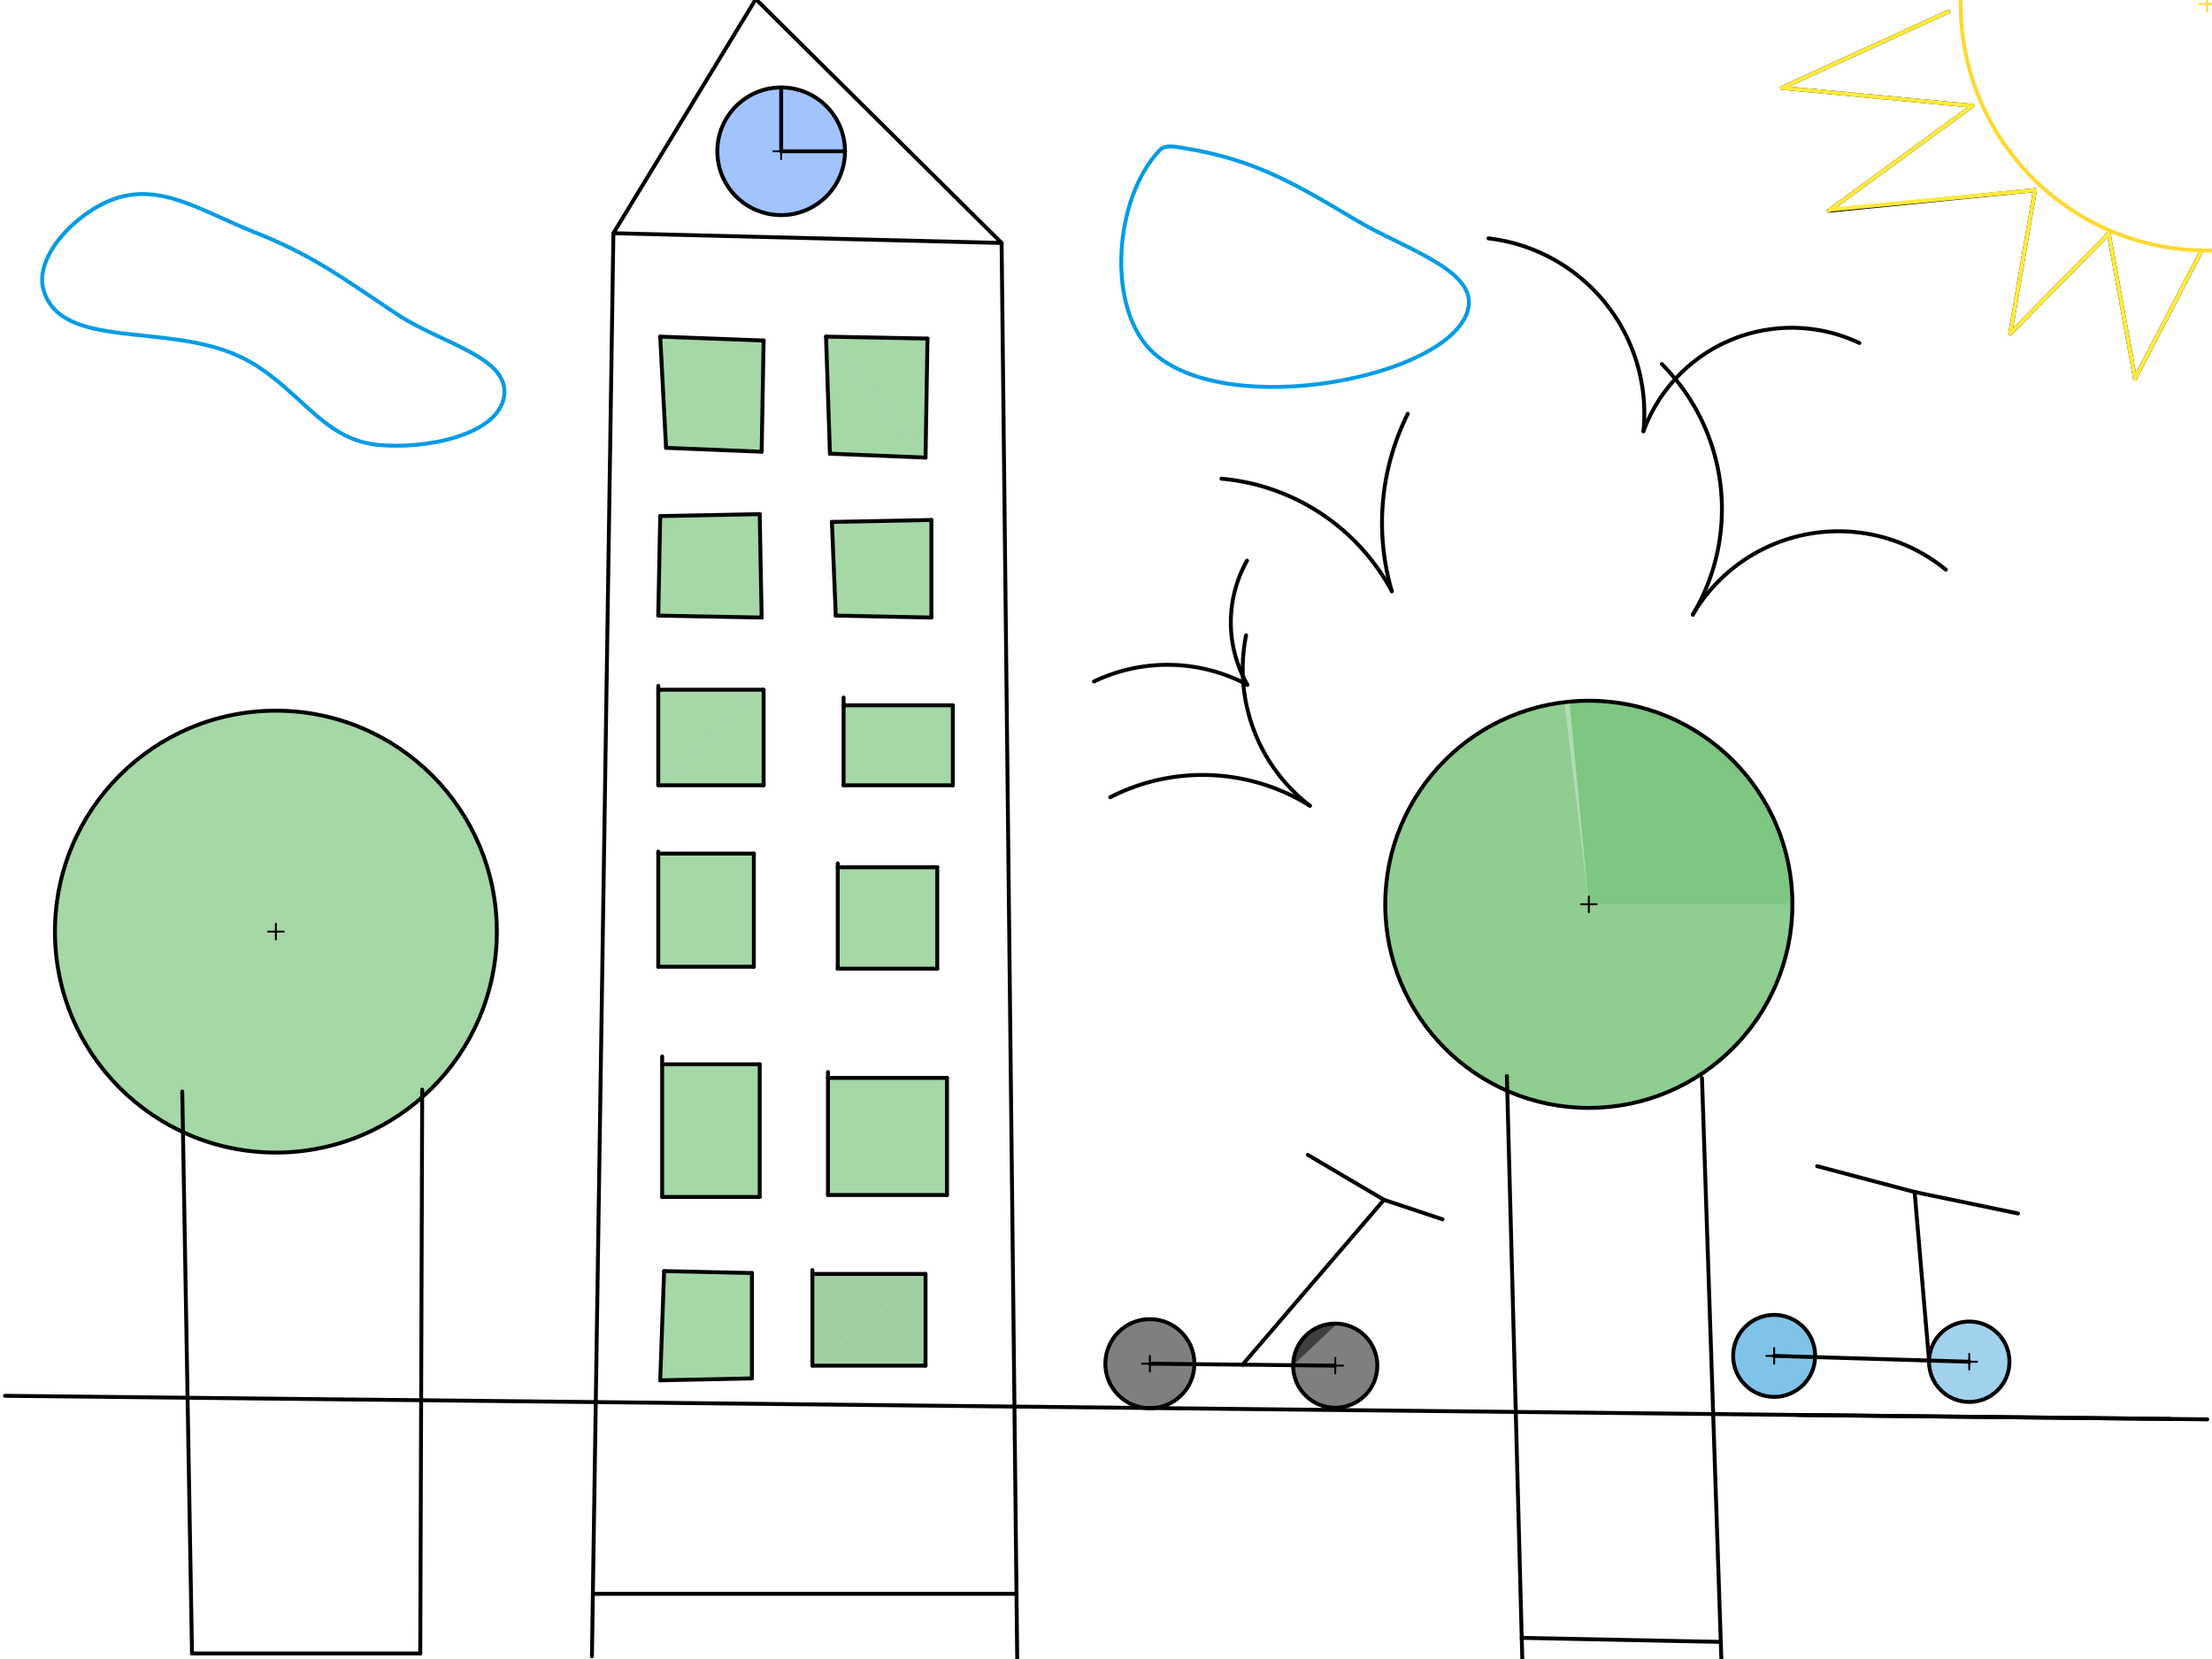 <svg xmlns="http://www.w3.org/2000/svg" class="svg--1it" height="100%" preserveAspectRatio="xMidYMid meet" viewBox="0 0 1133.858 850.394" width="100%"><defs><marker id="marker-arrow" markerHeight="16" markerUnits="userSpaceOnUse" markerWidth="24" orient="auto-start-reverse" refX="24" refY="4" viewBox="0 0 24 8"><path d="M 0 0 L 24 4 L 0 8 z" stroke="inherit"></path></marker></defs><g class="aux-layer--1FB"></g><g class="main-layer--3Vd"><g class="element--2qn"><g fill="#4CAF50" opacity="0.5"><circle cx="141.422" cy="477.547" opacity="0.5" r="113.252" stroke="none"></circle><circle cx="141.422" cy="477.547" opacity="0.5" r="113.252" stroke="none"></circle><path d="M 141.422 477.547 L 254.674 477.547  L 254.674 477.547  L 254.674 477.547 A 113.252 113.252 0 1 0 253.969 490.16 L 254.674 477.547 Z" stroke="none"></path></g></g><g class="element--2qn"><g fill="#4CAF50" opacity="0.5"><path d="M 814.422 463.547 L 814.422 463.547 L 819.422 458.547 Z" stroke="none"></path></g></g><g class="element--2qn"><g fill="#4CAF50" opacity="0.5"><circle cx="814.422" cy="463.547" opacity="0.5" r="104.355" stroke="none"></circle><path d="M 814.422 463.547 L 918.777 463.547  Z" stroke="none"></path></g></g><g class="element--2qn"><g fill="#4CAF50" opacity="0.5"><path d="M 804.528 359.662 L 814.422 463.547 L 918.777 463.547 L 918.777 463.547 A 104.355 104.355 0 0 0 804.528 359.662 Z" stroke="none"></path></g></g><g class="element--2qn"><g fill="#4CAF50" opacity="0.5"><circle cx="814.422" cy="463.547" opacity="0.5" r="104.355" stroke="none"></circle><path d="M 802.422 364.547 L 814.422 463.547 L 918.777 463.547  L 918.777 463.547 A 104.355 104.355 0 1 1 801.865 359.95 Z" stroke="none"></path></g></g><g class="element--2qn"><g fill="#4CAF50" opacity="0.5"><path d="M 338.422 172.547 L 341.422 229.547 L 390.422 231.547 L 391.422 174.547 Z" stroke="none"></path></g></g><g class="element--2qn"><g fill="#4CAF50" opacity="0.5"><path d="M 423.422 172.547 L 425.422 232.547 L 474.422 234.547 Z" stroke="none"></path></g></g><g class="element--2qn"><g fill="#4CAF50" opacity="0.5"><path d="M 475.422 173.547 L 423.422 172.547 L 474.422 234.547 Z" stroke="none"></path></g></g><g class="element--2qn"><g fill="#4CAF50" opacity="0.5"><path d="M 338.422 264.547 L 337.422 315.547 L 390.422 316.547 L 389.422 263.547 L 338.422 264.547 Z" stroke="none"></path></g></g><g class="element--2qn"><g fill="#4CAF50" opacity="0.5"><path d="M 426.422 267.547 L 428.422 315.547 L 477.422 316.547 L 477.422 266.547 L 426.422 267.547 Z" stroke="none"></path></g></g><g class="element--2qn"><g fill="#4CAF50" opacity="0.5"><path d="M 337.422 353.547 L 391.422 353.547 L 337.422 402.547 L 391.422 402.547 L 391.422 353.547 L 337.422 353.547 Z" stroke="none"></path></g></g><g class="element--2qn"><g fill="#4CAF50" opacity="0.5"><path d="M 337.422 402.547 L 337.422 353.547 L 391.422 353.547 Z" stroke="none"></path></g></g><g class="element--2qn"><g fill="#4CAF50" opacity="0.5"><path d="M 432.422 361.547 L 432.422 402.547 L 488.422 402.547 L 488.422 361.547 L 432.422 361.547 Z" stroke="none"></path></g></g><g class="element--2qn"><g fill="#4CAF50" opacity="0.5"><path d="M 337.422 437.547 L 337.422 495.547 L 386.422 495.547 L 386.422 437.547 L 337.422 437.547 Z" stroke="none"></path></g></g><g class="element--2qn"><g fill="#4CAF50" opacity="0.5"><path d="M 429.422 444.547 L 429.422 496.547 L 480.422 496.547 L 480.422 444.547 L 429.422 444.547 Z" stroke="none"></path></g></g><g class="element--2qn"><g fill="#4CAF50" opacity="0.5"><path d="M 339.422 545.547 L 339.422 613.547 L 389.422 613.547 L 389.422 545.547 L 339.422 545.547 Z" stroke="none"></path></g></g><g class="element--2qn"><g fill="#4CAF50" opacity="0.5"><path d="M 424.422 552.547 L 424.422 612.547 L 485.422 612.547 L 485.422 552.547 Z" stroke="none"></path></g></g><g class="element--2qn"><g fill="#4CAF50" opacity="0.5"><path d="M 340.422 651.547 L 338.422 707.547 L 385.422 706.568 L 385.422 652.547 L 340.422 651.547 Z" stroke="none"></path></g></g><g class="element--2qn"><g fill="#43A047" opacity="0.5"><path d="M 416.422 653.016 L 474.422 653.016 L 416.422 700.016 L 474.422 700.016 L 474.422 653.016 L 416.422 653.016 Z" stroke="none"></path></g></g><g class="element--2qn"><g fill="#43A047" opacity="0.5"><path d="M 416.422 700.016 L 416.422 653.016 L 474.422 653.016 L 474.422 653.016 Z" stroke="none"></path></g></g><g class="element--2qn"><g fill="#448aff" opacity="0.5"><path d="M 400.422 44.826 L 400.422 44.826 L 400.422 44.826 A 32.721 32.721 0 1 0 405.547 45.229 Z" stroke="none"></path></g></g><g class="element--2qn"><g fill="#000000" opacity="0.5"><path d="M 585.511 676.528 L 585.511 676.528 L 585.511 676.528 A 22.825 22.825 0 1 0 590.562 676.219 Z" stroke="none"></path></g></g><g class="element--2qn"><g fill="#000000" opacity="0.5"><path d="M 685.402 678.469 L 662.854 699.797 L 662.854 699.797 L 662.854 699.797 A 21.579 21.579 0 0 1 685.402 678.469 Z" stroke="none"></path></g></g><g class="element--2qn"><g fill="#000000" opacity="0.5"><path d="M 666.469 711.984 L 666.469 711.984 L 666.469 711.984 A 21.579 21.579 0 1 1 669.161 715.273 Z" stroke="none"></path></g></g><g class="element--2qn"><g fill="#0288D1" opacity="0.5"><path d="M 906.703 674.168 L 906.703 674.168 L 906.703 674.168 A 21.024 21.024 0 1 0 911.243 674.071 Z" stroke="none"></path></g></g><g class="element--2qn"><g fill="#0288D1" opacity="0.5"><circle cx="1009.422" cy="698.016" opacity="0.5" r="20.616" stroke="none"></circle><circle cx="1009.422" cy="698.016" opacity="0.5" r="20.616" stroke="none"></circle><path d="M 1014.939 678.152 L 988.816 697.397 L 988.816 697.397   Z" stroke="none"></path></g></g><g class="element--2qn"><g fill="#0288D1" opacity="0.5"></g></g><g class="element--2qn"><line stroke="#000000" stroke-dasharray="none" stroke-linecap="round" stroke-width="2" x1="2.538" x2="1131.422" y1="715.48" y2="727.547"></line></g><g class="element--2qn"><line stroke="#000000" stroke-dasharray="none" stroke-linecap="round" stroke-width="2" x1="521.422" x2="513.422" y1="850.547" y2="124.547"></line></g><g class="element--2qn"><line stroke="#000000" stroke-dasharray="none" stroke-linecap="round" stroke-width="2" x1="314.422" x2="513.422" y1="119.547" y2="124.547"></line></g><g class="element--2qn"><g class="center--1s5"><line x1="396.422" y1="77.547" x2="404.422" y2="77.547" stroke="#000000" stroke-width="1" stroke-linecap="round"></line><line x1="400.422" y1="73.547" x2="400.422" y2="81.547" stroke="#000000" stroke-width="1" stroke-linecap="round"></line><circle class="hit--230" cx="400.422" cy="77.547" r="4" stroke="none" fill="transparent"></circle></g><circle cx="400.422" cy="77.547" fill="none" r="32.721" stroke="#000000" stroke-dasharray="none" stroke-width="2"></circle></g><g class="element--2qn"><line stroke="#000000" stroke-dasharray="none" stroke-linecap="round" stroke-width="2" x1="93.422" x2="98.422" y1="559.547" y2="847.547"></line></g><g class="element--2qn"><line stroke="#000000" stroke-dasharray="none" stroke-linecap="round" stroke-width="2" x1="216.422" x2="215.422" y1="558.547" y2="847.547"></line></g><g class="element--2qn"><g class="center--1s5"><line x1="137.422" y1="477.547" x2="145.422" y2="477.547" stroke="#000000" stroke-width="1" stroke-linecap="round"></line><line x1="141.422" y1="473.547" x2="141.422" y2="481.547" stroke="#000000" stroke-width="1" stroke-linecap="round"></line><circle class="hit--230" cx="141.422" cy="477.547" r="4" stroke="none" fill="transparent"></circle></g><circle cx="141.422" cy="477.547" fill="none" r="113.252" stroke="#000000" stroke-dasharray="none" stroke-width="2"></circle></g><g class="element--2qn"><line stroke="#000000" stroke-dasharray="none" stroke-linecap="round" stroke-width="2" x1="772.422" x2="780.422" y1="551.547" y2="854.547"></line></g><g class="element--2qn"><line stroke="#000000" stroke-dasharray="none" stroke-linecap="round" stroke-width="2" x1="872.422" x2="882.422" y1="552.547" y2="852.547"></line></g><g class="element--2qn"><g class="center--1s5"><line x1="810.422" y1="463.547" x2="818.422" y2="463.547" stroke="#000000" stroke-width="1" stroke-linecap="round"></line><line x1="814.422" y1="459.547" x2="814.422" y2="467.547" stroke="#000000" stroke-width="1" stroke-linecap="round"></line><circle class="hit--230" cx="814.422" cy="463.547" r="4" stroke="none" fill="transparent"></circle></g><circle cx="814.422" cy="463.547" fill="none" r="104.355" stroke="#000000" stroke-dasharray="none" stroke-width="2"></circle></g><g class="element--2qn"><line stroke="#000000" stroke-dasharray="none" stroke-linecap="round" stroke-width="2" x1="98.422" x2="215.422" y1="847.547" y2="847.547"></line></g><g class="element--2qn"><line stroke="#000000" stroke-dasharray="none" stroke-linecap="round" stroke-width="2" x1="780.026" x2="882.065" y1="839.557" y2="841.626"></line></g><g class="element--2qn"><line stroke="#000000" stroke-dasharray="none" stroke-linecap="round" stroke-width="2" x1="314.422" x2="387.422" y1="119.547" y2="-0.453"></line></g><g class="element--2qn"><line stroke="#000000" stroke-dasharray="none" stroke-linecap="round" stroke-width="2" x1="387.422" x2="513.422" y1="-0.453" y2="124.547"></line></g><g class="element--2qn"><line stroke="#000000" stroke-dasharray="none" stroke-linecap="round" stroke-width="2" x1="338.422" x2="341.422" y1="172.547" y2="229.547"></line></g><g class="element--2qn"><line stroke="#000000" stroke-dasharray="none" stroke-linecap="round" stroke-width="2" x1="341.422" x2="390.422" y1="229.547" y2="231.547"></line></g><g class="element--2qn"><line stroke="#000000" stroke-dasharray="none" stroke-linecap="round" stroke-width="2" x1="390.422" x2="391.422" y1="231.547" y2="174.547"></line></g><g class="element--2qn"><line stroke="#000000" stroke-dasharray="none" stroke-linecap="round" stroke-width="2" x1="391.422" x2="338.422" y1="174.547" y2="172.547"></line></g><g class="element--2qn"><line stroke="#000000" stroke-dasharray="none" stroke-linecap="round" stroke-width="2" x1="423.422" x2="425.422" y1="172.547" y2="232.547"></line></g><g class="element--2qn"><line stroke="#000000" stroke-dasharray="none" stroke-linecap="round" stroke-width="2" x1="425.422" x2="474.422" y1="232.547" y2="234.547"></line></g><g class="element--2qn"><line stroke="#000000" stroke-dasharray="none" stroke-linecap="round" stroke-width="2" x1="474.422" x2="475.422" y1="234.547" y2="173.547"></line></g><g class="element--2qn"><line stroke="#000000" stroke-dasharray="none" stroke-linecap="round" stroke-width="2" x1="475.422" x2="423.422" y1="173.547" y2="172.547"></line></g><g class="element--2qn"><line stroke="#000000" stroke-dasharray="none" stroke-linecap="round" stroke-width="2" x1="338.422" x2="337.422" y1="264.547" y2="315.547"></line></g><g class="element--2qn"><line stroke="#000000" stroke-dasharray="none" stroke-linecap="round" stroke-width="2" x1="337.422" x2="390.422" y1="315.547" y2="316.547"></line></g><g class="element--2qn"><line stroke="#000000" stroke-dasharray="none" stroke-linecap="round" stroke-width="2" x1="390.422" x2="389.422" y1="316.547" y2="263.547"></line></g><g class="element--2qn"><line stroke="#000000" stroke-dasharray="none" stroke-linecap="round" stroke-width="2" x1="389.422" x2="338.422" y1="263.547" y2="264.547"></line></g><g class="element--2qn"><line stroke="#000000" stroke-dasharray="none" stroke-linecap="round" stroke-width="2" x1="337.422" x2="337.422" y1="351.547" y2="402.547"></line></g><g class="element--2qn"><line stroke="#000000" stroke-dasharray="none" stroke-linecap="round" stroke-width="2" x1="337.422" x2="391.422" y1="402.547" y2="402.547"></line></g><g class="element--2qn"><line stroke="#000000" stroke-dasharray="none" stroke-linecap="round" stroke-width="2" x1="391.422" x2="391.422" y1="402.547" y2="353.547"></line></g><g class="element--2qn"><line stroke="#000000" stroke-dasharray="none" stroke-linecap="round" stroke-width="2" x1="391.422" x2="337.422" y1="353.547" y2="353.547"></line></g><g class="element--2qn"><line stroke="#000000" stroke-dasharray="none" stroke-linecap="round" stroke-width="2" x1="432.422" x2="432.422" y1="357.547" y2="402.547"></line></g><g class="element--2qn"><line stroke="#000000" stroke-dasharray="none" stroke-linecap="round" stroke-width="2" x1="432.422" x2="488.422" y1="402.547" y2="402.547"></line></g><g class="element--2qn"><line stroke="#000000" stroke-dasharray="none" stroke-linecap="round" stroke-width="2" x1="488.422" x2="488.422" y1="402.547" y2="361.547"></line></g><g class="element--2qn"><line stroke="#000000" stroke-dasharray="none" stroke-linecap="round" stroke-width="2" x1="488.422" x2="432.422" y1="361.547" y2="361.547"></line></g><g class="element--2qn"><line stroke="#000000" stroke-dasharray="none" stroke-linecap="round" stroke-width="2" x1="337.422" x2="337.422" y1="436.547" y2="495.547"></line></g><g class="element--2qn"><line stroke="#000000" stroke-dasharray="none" stroke-linecap="round" stroke-width="2" x1="337.422" x2="386.422" y1="495.547" y2="495.547"></line></g><g class="element--2qn"><line stroke="#000000" stroke-dasharray="none" stroke-linecap="round" stroke-width="2" x1="386.422" x2="386.422" y1="495.547" y2="437.547"></line></g><g class="element--2qn"><line stroke="#000000" stroke-dasharray="none" stroke-linecap="round" stroke-width="2" x1="386.422" x2="337.422" y1="437.547" y2="437.547"></line></g><g class="element--2qn"><line stroke="#000000" stroke-dasharray="none" stroke-linecap="round" stroke-width="2" x1="429.422" x2="429.422" y1="442.547" y2="496.547"></line></g><g class="element--2qn"><line stroke="#000000" stroke-dasharray="none" stroke-linecap="round" stroke-width="2" x1="429.422" x2="480.422" y1="496.547" y2="496.547"></line></g><g class="element--2qn"><line stroke="#000000" stroke-dasharray="none" stroke-linecap="round" stroke-width="2" x1="480.422" x2="480.422" y1="496.547" y2="444.547"></line></g><g class="element--2qn"><line stroke="#000000" stroke-dasharray="none" stroke-linecap="round" stroke-width="2" x1="480.422" x2="429.422" y1="444.547" y2="444.547"></line></g><g class="element--2qn"><line stroke="#000000" stroke-dasharray="none" stroke-linecap="round" stroke-width="2" x1="339.422" x2="339.422" y1="541.547" y2="613.547"></line></g><g class="element--2qn"><line stroke="#000000" stroke-dasharray="none" stroke-linecap="round" stroke-width="2" x1="339.422" x2="389.422" y1="613.547" y2="613.547"></line></g><g class="element--2qn"><line stroke="#000000" stroke-dasharray="none" stroke-linecap="round" stroke-width="2" x1="389.422" x2="389.422" y1="613.547" y2="545.547"></line></g><g class="element--2qn"><line stroke="#000000" stroke-dasharray="none" stroke-linecap="round" stroke-width="2" x1="389.422" x2="339.422" y1="545.547" y2="545.547"></line></g><g class="element--2qn"><line stroke="#000000" stroke-dasharray="none" stroke-linecap="round" stroke-width="2" x1="424.422" x2="424.422" y1="549.547" y2="612.547"></line></g><g class="element--2qn"><line stroke="#000000" stroke-dasharray="none" stroke-linecap="round" stroke-width="2" x1="424.422" x2="485.422" y1="612.547" y2="612.547"></line></g><g class="element--2qn"><line stroke="#000000" stroke-dasharray="none" stroke-linecap="round" stroke-width="2" x1="485.422" x2="485.422" y1="612.547" y2="552.547"></line></g><g class="element--2qn"><line stroke="#000000" stroke-dasharray="none" stroke-linecap="round" stroke-width="2" x1="485.422" x2="424.422" y1="552.547" y2="552.547"></line></g><g class="element--2qn"><line stroke="#000000" stroke-dasharray="none" stroke-linecap="round" stroke-width="2" x1="426.422" x2="428.422" y1="267.547" y2="315.547"></line></g><g class="element--2qn"><line stroke="#000000" stroke-dasharray="none" stroke-linecap="round" stroke-width="2" x1="428.422" x2="477.422" y1="315.547" y2="316.547"></line></g><g class="element--2qn"><line stroke="#000000" stroke-dasharray="none" stroke-linecap="round" stroke-width="2" x1="477.422" x2="477.422" y1="316.547" y2="266.547"></line></g><g class="element--2qn"><line stroke="#000000" stroke-dasharray="none" stroke-linecap="round" stroke-width="2" x1="477.422" x2="426.422" y1="266.547" y2="267.547"></line></g><g class="element--2qn"><line stroke="#000000" stroke-dasharray="none" stroke-linecap="round" stroke-width="2" x1="340.422" x2="338.422" y1="651.547" y2="707.547"></line></g><g class="element--2qn"><line stroke="#000000" stroke-dasharray="none" stroke-linecap="round" stroke-width="2" x1="338.422" x2="385.422" y1="707.547" y2="706.568"></line></g><g class="element--2qn"><line stroke="#000000" stroke-dasharray="none" stroke-linecap="round" stroke-width="2" x1="385.422" x2="385.422" y1="706.568" y2="652.547"></line></g><g class="element--2qn"><line stroke="#000000" stroke-dasharray="none" stroke-linecap="round" stroke-width="2" x1="385.422" x2="340.422" y1="652.547" y2="651.547"></line></g><g class="element--2qn"><line stroke="#000000" stroke-dasharray="none" stroke-linecap="round" stroke-width="2" x1="921.435" x2="1112.424" y1="725.302" y2="727.344"></line></g><g class="element--2qn"><line stroke="#000000" stroke-dasharray="none" stroke-linecap="round" stroke-width="2" x1="400.422" x2="400.422" y1="44.826" y2="77.547"></line></g><g class="element--2qn"><line stroke="#000000" stroke-dasharray="none" stroke-linecap="round" stroke-width="2" x1="400.422" x2="433.143" y1="77.547" y2="77.547"></line></g><g class="element--2qn"><line stroke="#000000" stroke-dasharray="none" stroke-linecap="round" stroke-width="2" x1="998.893" x2="913.422" y1="5.885" y2="45.016"></line></g><g class="element--2qn"><line stroke="#000000" stroke-dasharray="none" stroke-linecap="round" stroke-width="2" x1="913.422" x2="1010.662" y1="45.016" y2="54.209"></line></g><g class="element--2qn"><line stroke="#000000" stroke-dasharray="none" stroke-linecap="round" stroke-width="2" x1="1011.057" x2="937.422" y1="54.246" y2="108.016"></line></g><g class="element--2qn"><line stroke="#000000" stroke-dasharray="none" stroke-linecap="round" stroke-width="2" x1="937.422" x2="1043.107" y1="108.016" y2="97.435"></line></g><g class="element--2qn"><line stroke="#000000" stroke-dasharray="none" stroke-linecap="round" stroke-width="2" x1="1043.107" x2="1030.422" y1="97.435" y2="171.016"></line></g><g class="element--2qn"><line stroke="#000000" stroke-dasharray="none" stroke-linecap="round" stroke-width="2" x1="1030.422" x2="1080.795" y1="171.016" y2="119.859"></line></g><g class="element--2qn"><line stroke="#000000" stroke-dasharray="none" stroke-linecap="round" stroke-width="2" x1="1080.931" x2="1094.422" y1="119.72" y2="194.016"></line></g><g class="element--2qn"><line stroke="#000000" stroke-dasharray="none" stroke-linecap="round" stroke-width="2" x1="1094.422" x2="1128.311" y1="194.016" y2="128.941"></line></g><g class="element--2qn"><line stroke="#FFEB3B" stroke-dasharray="none" stroke-linecap="round" stroke-width="2" x1="998.893" x2="913.422" y1="5.885" y2="45.016"></line></g><g class="element--2qn"><line stroke="#FFEB3B" stroke-dasharray="none" stroke-linecap="round" stroke-width="2" x1="913.422" x2="1011.057" y1="45.016" y2="54.246"></line></g><g class="element--2qn"><line stroke="#FFEB3B" stroke-dasharray="none" stroke-linecap="round" stroke-width="2" x1="1011.057" x2="937.422" y1="54.246" y2="108.016"></line></g><g class="element--2qn"><line stroke="#FFEB3B" stroke-dasharray="none" stroke-linecap="round" stroke-width="2" x1="938.162" x2="1043.107" y1="107.475" y2="97.435"></line></g><g class="element--2qn"><line stroke="#FFEB3B" stroke-dasharray="none" stroke-linecap="round" stroke-width="2" x1="1043.107" x2="1030.422" y1="97.435" y2="171.016"></line></g><g class="element--2qn"><line stroke="#FFEB3B" stroke-dasharray="none" stroke-linecap="round" stroke-width="2" x1="1030.422" x2="1080.931" y1="171.016" y2="119.72"></line></g><g class="element--2qn"><line stroke="#FFEB3B" stroke-dasharray="none" stroke-linecap="round" stroke-width="2" x1="1080.931" x2="1094.422" y1="119.72" y2="194.016"></line></g><g class="element--2qn"><line stroke="#FFEB3B" stroke-dasharray="none" stroke-linecap="round" stroke-width="2" x1="1094.422" x2="1128.311" y1="194.016" y2="128.941"></line></g><g class="element--2qn"><path d="M 591.422 181.016 C 566.876 158.964, 570.73 101.872, 594.422 77.016 C 597.391 73.901, 602.565 75.229, 607.422 76.016 C 642.979 81.776, 663.741 94.089, 695.422 113.016 C 719.73 127.538, 758.099 138.63, 752.422 159.016 C 742.791 193.598, 629.758 215.455, 591.422 181.016" fill="none" stroke="#039BE5" stroke-linecap="round" stroke-width="2"></path></g><g class="element--2qn"><path d="M 22.422 149.016 C 17.077 131.502, 39.176 108.881, 58.422 102.016 C 82.471 93.437, 103.861 108.5, 130.422 119.016 C 160.659 130.987, 175.811 142.643, 203.422 161.016 C 226.109 176.112, 261.295 182.988, 258.422 203.016 C 255.549 223.043, 218.029 230.536, 193.422 228.016 C 164.018 225.004, 152.54 197.011, 123.422 183.016 C 86.132 165.093, 31.799 179.739, 22.422 149.016" fill="none" stroke="#039BE5" stroke-linecap="round" stroke-width="2"></path></g><g class="element--2qn"><g class="center--1s5"><line x1="585.422" y1="699.016" x2="593.422" y2="699.016" stroke="#000000" stroke-width="1" stroke-linecap="round"></line><line x1="589.422" y1="695.016" x2="589.422" y2="703.016" stroke="#000000" stroke-width="1" stroke-linecap="round"></line><circle class="hit--230" cx="589.422" cy="699.016" r="4" stroke="none" fill="transparent"></circle></g><circle cx="589.422" cy="699.016" fill="none" r="22.825" stroke="#000000" stroke-dasharray="none" stroke-width="2"></circle></g><g class="element--2qn"><line stroke="#000000" stroke-dasharray="none" stroke-linecap="round" stroke-width="2" x1="589.422" x2="684.432" y1="699.016" y2="700.026"></line></g><g class="element--2qn"><g class="center--1s5"><line x1="680.432" y1="700.026" x2="688.432" y2="700.026" stroke="#000000" stroke-width="1" stroke-linecap="round"></line><line x1="684.432" y1="696.026" x2="684.432" y2="704.026" stroke="#000000" stroke-width="1" stroke-linecap="round"></line><circle class="hit--230" cx="684.432" cy="700.026" r="4" stroke="none" fill="transparent"></circle></g><circle cx="684.432" cy="700.026" fill="none" r="21.579" stroke="#000000" stroke-dasharray="none" stroke-width="2"></circle></g><g class="element--2qn"><line stroke="#000000" stroke-dasharray="none" stroke-linecap="round" stroke-width="2" x1="636.927" x2="709.422" y1="699.521" y2="615.016"></line></g><g class="element--2qn"><line stroke="#000000" stroke-dasharray="none" stroke-linecap="round" stroke-width="2" x1="709.422" x2="739.422" y1="615.016" y2="625.016"></line></g><g class="element--2qn"><line stroke="#000000" stroke-dasharray="none" stroke-linecap="round" stroke-width="2" x1="709.422" x2="670.422" y1="615.016" y2="592.016"></line></g><g class="element--2qn"><line stroke="#000000" stroke-dasharray="none" stroke-linecap="round" stroke-width="2" x1="416.422" x2="416.422" y1="651.016" y2="700.016"></line></g><g class="element--2qn"><line stroke="#000000" stroke-dasharray="none" stroke-linecap="round" stroke-width="2" x1="416.422" x2="474.422" y1="700.016" y2="700.016"></line></g><g class="element--2qn"><line stroke="#000000" stroke-dasharray="none" stroke-linecap="round" stroke-width="2" x1="474.422" x2="474.422" y1="700.016" y2="653.016"></line></g><g class="element--2qn"><line stroke="#000000" stroke-dasharray="none" stroke-linecap="round" stroke-width="2" x1="474.422" x2="416.422" y1="653.016" y2="653.016"></line></g><g class="element--2qn"><path d="M 842.422 221.016 A 80.994 80.994 0 0 1 953.094 175.818" fill="none" stroke="#000000" stroke-dasharray="none" stroke-linecap="round" stroke-width="2"></path></g><g class="element--2qn"><path d="M 842.422 221.016 A 90.449 90.449 0 0 0 762.99 122.186" fill="none" stroke="#000000" stroke-dasharray="none" stroke-linecap="round" stroke-width="2"></path></g><g class="element--2qn"><path d="M 713.422 303.016 A 110.059 110.059 0 0 0 626.136 245.386" fill="none" stroke="#000000" stroke-dasharray="none" stroke-linecap="round" stroke-width="2"></path></g><g class="element--2qn"><path d="M 713.422 303.016 A 125 125 0 0 1 721.618 212.114" fill="none" stroke="#000000" stroke-dasharray="none" stroke-linecap="round" stroke-width="2"></path></g><g class="element--2qn"><path d="M 997.422 292.016 A 86.683 86.683 0 0 0 867.707 315.065" fill="none" stroke="#000000" stroke-dasharray="none" stroke-linecap="round" stroke-width="2"></path></g><g class="element--2qn"><path d="M 867.707 315.065 A 105.227 105.227 0 0 0 851.829 186.609" fill="none" stroke="#000000" stroke-dasharray="none" stroke-linecap="round" stroke-width="2"></path></g><g class="element--2qn"><g class="center--1s5"><line x1="1127.422" y1="2.016" x2="1135.422" y2="2.016" stroke="#FDD835" stroke-width="1" stroke-linecap="round"></line><line x1="1131.422" y1="-1.984" x2="1131.422" y2="6.016" stroke="#FDD835" stroke-width="1" stroke-linecap="round"></line><circle class="hit--230" cx="1131.422" cy="2.016" r="4" stroke="none" fill="transparent"></circle></g><circle cx="1131.422" cy="2.016" fill="none" r="126.4" stroke="#FDD835" stroke-dasharray="none" stroke-width="2"></circle></g><g class="element--2qn"><line stroke="#000000" stroke-dasharray="none" stroke-linecap="round" stroke-width="2" x1="314.422" x2="303.422" y1="119.547" y2="849.016"></line></g><g class="element--2qn"><line stroke="#000000" stroke-dasharray="none" stroke-linecap="round" stroke-width="2" x1="303.905" x2="521.052" y1="816.97" y2="816.97"></line></g><g class="element--2qn"><path d="M 639.422 351.016 A 87.235 87.235 0 0 0 560.754 349.332" fill="none" stroke="#000000" stroke-dasharray="none" stroke-linecap="round" stroke-width="2"></path></g><g class="element--2qn"><path d="M 639.422 351.016 A 64.498 64.498 0 0 1 639.207 287.395" fill="none" stroke="#000000" stroke-dasharray="none" stroke-linecap="round" stroke-width="2"></path></g><g class="element--2qn"><g class="center--1s5"><line x1="905.422" y1="695.016" x2="913.422" y2="695.016" stroke="#000000" stroke-width="1" stroke-linecap="round"></line><line x1="909.422" y1="691.016" x2="909.422" y2="699.016" stroke="#000000" stroke-width="1" stroke-linecap="round"></line><circle class="hit--230" cx="909.422" cy="695.016" r="4" stroke="none" fill="transparent"></circle></g><circle cx="909.422" cy="695.016" fill="none" r="21.024" stroke="#000000" stroke-dasharray="none" stroke-width="2"></circle></g><g class="element--2qn"><line stroke="#000000" stroke-dasharray="none" stroke-linecap="round" stroke-width="2" x1="909.422" x2="1009.422" y1="695.016" y2="698.016"></line></g><g class="element--2qn"><g class="center--1s5"><line x1="1005.422" y1="698.016" x2="1013.422" y2="698.016" stroke="#000000" stroke-width="1" stroke-linecap="round"></line><line x1="1009.422" y1="694.016" x2="1009.422" y2="702.016" stroke="#000000" stroke-width="1" stroke-linecap="round"></line><circle class="hit--230" cx="1009.422" cy="698.016" r="4" stroke="none" fill="transparent"></circle></g><circle cx="1009.422" cy="698.016" fill="none" r="20.616" stroke="#000000" stroke-dasharray="none" stroke-width="2"></circle></g><g class="element--2qn"><line stroke="#000000" stroke-dasharray="none" stroke-linecap="round" stroke-width="2" x1="981.422" x2="988.816" y1="611.016" y2="697.397"></line></g><g class="element--2qn"><line stroke="#000000" stroke-dasharray="none" stroke-linecap="round" stroke-width="2" x1="981.422" x2="1034.422" y1="611.016" y2="622.016"></line></g><g class="element--2qn"><line stroke="#000000" stroke-dasharray="none" stroke-linecap="round" stroke-width="2" x1="981.422" x2="931.488" y1="611.016" y2="597.768"></line></g><g class="element--2qn"><path d="M 671.422 413.016 A 103.774 103.774 0 0 0 569.092 408.664" fill="none" stroke="#000000" stroke-dasharray="none" stroke-linecap="round" stroke-width="2"></path></g><g class="element--2qn"><path d="M 671.422 413.016 A 88.408 88.408 0 0 1 638.731 325.677" fill="none" stroke="#000000" stroke-dasharray="none" stroke-linecap="round" stroke-width="2"></path></g></g><g class="snaps-layer--2PT"></g><g class="temp-layer--rAP"></g></svg>